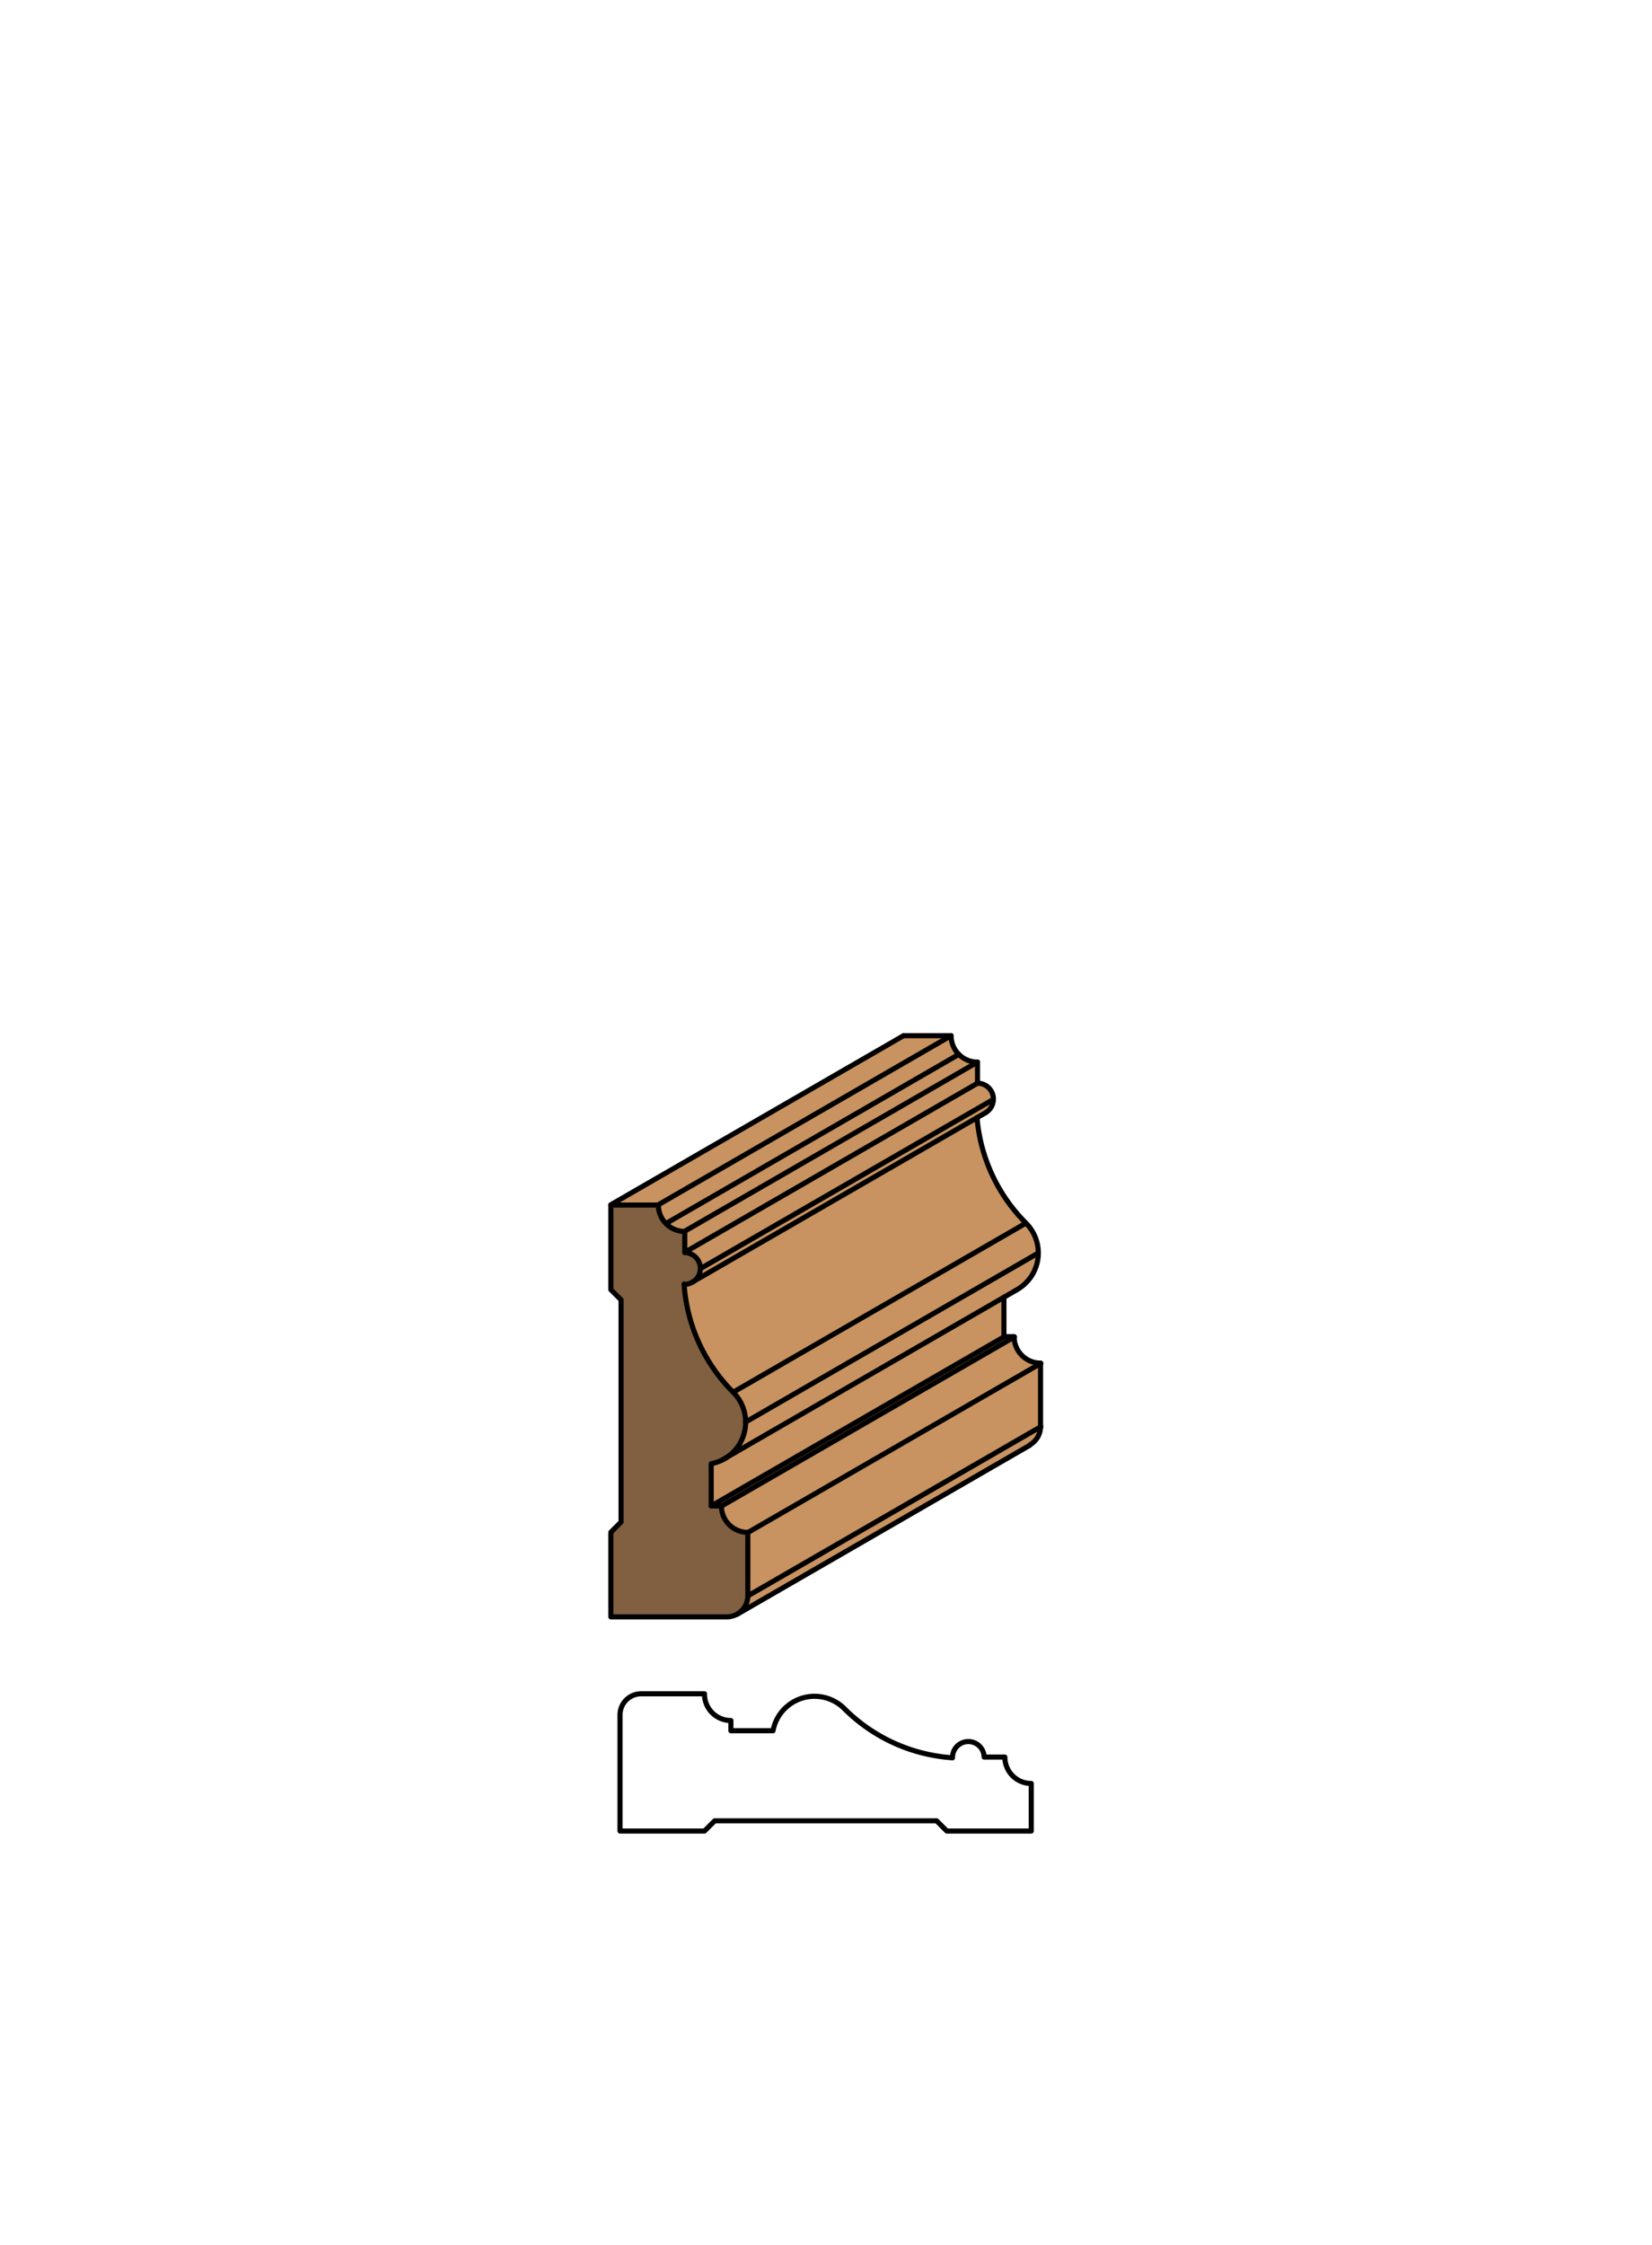 <svg xmlns="http://www.w3.org/2000/svg" viewBox="0 0 161.97 220"><defs><style>.cls-1{fill:#fff;}.cls-2{fill:none;stroke:#000;stroke-linecap:round;stroke-linejoin:round;stroke-width:0.5px;}.cls-3{fill:#c89361;}.cls-4{fill:#806040;}</style></defs><title>Case-SM-168</title><g id="white_box" data-name="white box"><rect class="cls-1" width="161.97" height="220"/></g><g id="Layer_1" data-name="Layer 1"><path class="cls-2" d="M93.39,172.27a16.55,16.55,0,0,1-10.6-4.81,4.14,4.14,0,0,0-7,2.16H71.66v-1A2.59,2.59,0,0,1,69.07,166H62.86a2.07,2.07,0,0,0-2.07,2.07v11.38h8.28l1-1H91.83l1,1h8.28v-4.66a2.59,2.59,0,0,1-2.59-2.59H96.49a1.55,1.55,0,1,0-3.1.06Z"/><polygon class="cls-3" points="88.59 101.5 93.25 101.5 64.55 118.07 59.89 118.07 88.59 101.5"/><path class="cls-3" d="M72.36,158.16a2.07,2.07,0,0,0,1-1.77l28.7-16.57a2.07,2.07,0,0,1-1.08,1.82Z"/><polygon class="cls-3" points="102.05 133.61 102.05 139.82 73.35 156.39 73.35 150.18 102.05 133.61"/><path class="cls-3" d="M73.35,150.18a2.59,2.59,0,0,1-2.59-2.59L99.46,131a2.59,2.59,0,0,0,2.59,2.59Z"/><polygon class="cls-3" points="70.76 147.59 69.72 147.59 98.43 131.02 99.46 131.02 70.76 147.59"/><path class="cls-3" d="M69.73,147.59v-4.14a4.14,4.14,0,0,0,1.43-.56l27.27-15.74V131Z"/><path class="cls-3" d="M71.16,142.88a4.14,4.14,0,0,0,1.94-3.51l28.7-16.57a4.14,4.14,0,0,1-2.2,3.66Z"/><path class="cls-3" d="M73.1,139.37a4.14,4.14,0,0,0-1.21-2.93l28.7-16.57a4.14,4.14,0,0,1,1.21,2.93Z"/><path class="cls-3" d="M71.89,136.44a16.57,16.57,0,0,1-4.82-10.61,1.55,1.55,0,0,0,.85-.21l27.87-16.09a16.57,16.57,0,0,0,4.8,10.34Z"/><path class="cls-3" d="M67.92,125.63a1.55,1.55,0,0,0,.77-1.31l28.7-16.57a1.55,1.55,0,0,1-.77,1.31Z"/><path class="cls-3" d="M95.84,106.16a1.55,1.55,0,0,1,1.55,1.59l-28.7,16.57a1.55,1.55,0,0,0-1.55-1.59Z"/><polygon class="cls-3" points="67.14 122.73 67.14 120.66 95.84 104.09 95.84 106.16 67.14 122.73"/><path class="cls-3" d="M67.14,120.66a2.59,2.59,0,0,1-1.83-.76L94,103.33a2.59,2.59,0,0,0,1.83.76Z"/><path class="cls-3" d="M65.31,119.9a2.59,2.59,0,0,1-.76-1.83l28.7-16.57a2.59,2.59,0,0,0,.76,1.83Z"/><path class="cls-4" d="M73.08,139.84a4.14,4.14,0,0,1-1.92,3l-.26.15a4.15,4.15,0,0,1-1.17.41v4.14h1a2.59,2.59,0,0,0,2.59,2.59v6.21a2.07,2.07,0,0,1-1,1.77l-.1.06a2.07,2.07,0,0,1-1,.25H59.89v-8.29l1-1V127.39l-1-1v-8.29h4.66a2.59,2.59,0,0,0,2.59,2.59v2.07a1.55,1.55,0,1,1-.06,3.11,16.57,16.57,0,0,0,4.82,10.61A4.14,4.14,0,0,1,73.08,139.84Z"/><path class="cls-2" d="M67.07,125.84a16.57,16.57,0,0,0,4.82,10.61,4.14,4.14,0,0,1-2.16,7v4.14h1a2.59,2.59,0,0,0,2.59,2.59v6.21a2.07,2.07,0,0,1-2.07,2.07H59.89v-8.29l1-1V127.39l-1-1v-8.29h4.66a2.59,2.59,0,0,0,2.59,2.59v2.07a1.55,1.55,0,1,1-.06,3.11Z"/><line class="cls-2" x1="70.76" y1="147.59" x2="99.46" y2="131.02"/><line class="cls-2" x1="69.73" y1="147.59" x2="98.43" y2="131.02"/><line class="cls-2" x1="73.35" y1="156.39" x2="102.05" y2="139.82"/><line class="cls-2" x1="72.27" y1="158.21" x2="100.97" y2="141.64"/><line class="cls-2" x1="70.9" y1="143.03" x2="99.6" y2="126.46"/><line class="cls-2" x1="73.1" y1="139.37" x2="101.8" y2="122.8"/><line class="cls-2" x1="71.89" y1="136.44" x2="100.59" y2="119.87"/><line class="cls-2" x1="68.69" y1="124.32" x2="97.39" y2="107.75"/><line class="cls-2" x1="67.9" y1="125.64" x2="96.6" y2="109.07"/><line class="cls-2" x1="67.14" y1="122.73" x2="95.84" y2="106.16"/><line class="cls-2" x1="67.14" y1="120.66" x2="95.84" y2="104.09"/><line class="cls-2" x1="65.31" y1="119.9" x2="94.01" y2="103.33"/><line class="cls-2" x1="64.55" y1="118.07" x2="93.25" y2="101.5"/><line class="cls-2" x1="59.89" y1="118.07" x2="88.59" y2="101.5"/><path class="cls-2" d="M88.59,101.5h4.66a2.59,2.59,0,0,0,2.59,2.59v2.07a1.55,1.55,0,0,1,.77,2.9"/><path class="cls-2" d="M95.79,109.53a16.57,16.57,0,0,0,4.8,10.34,4.14,4.14,0,0,1-1,6.59"/><path class="cls-2" d="M98.43,127.14V131h1a2.59,2.59,0,0,0,2.59,2.59v6.21a2.07,2.07,0,0,1-1.08,1.82"/><line class="cls-2" x1="73.35" y1="150.18" x2="102.05" y2="133.61"/></g></svg>